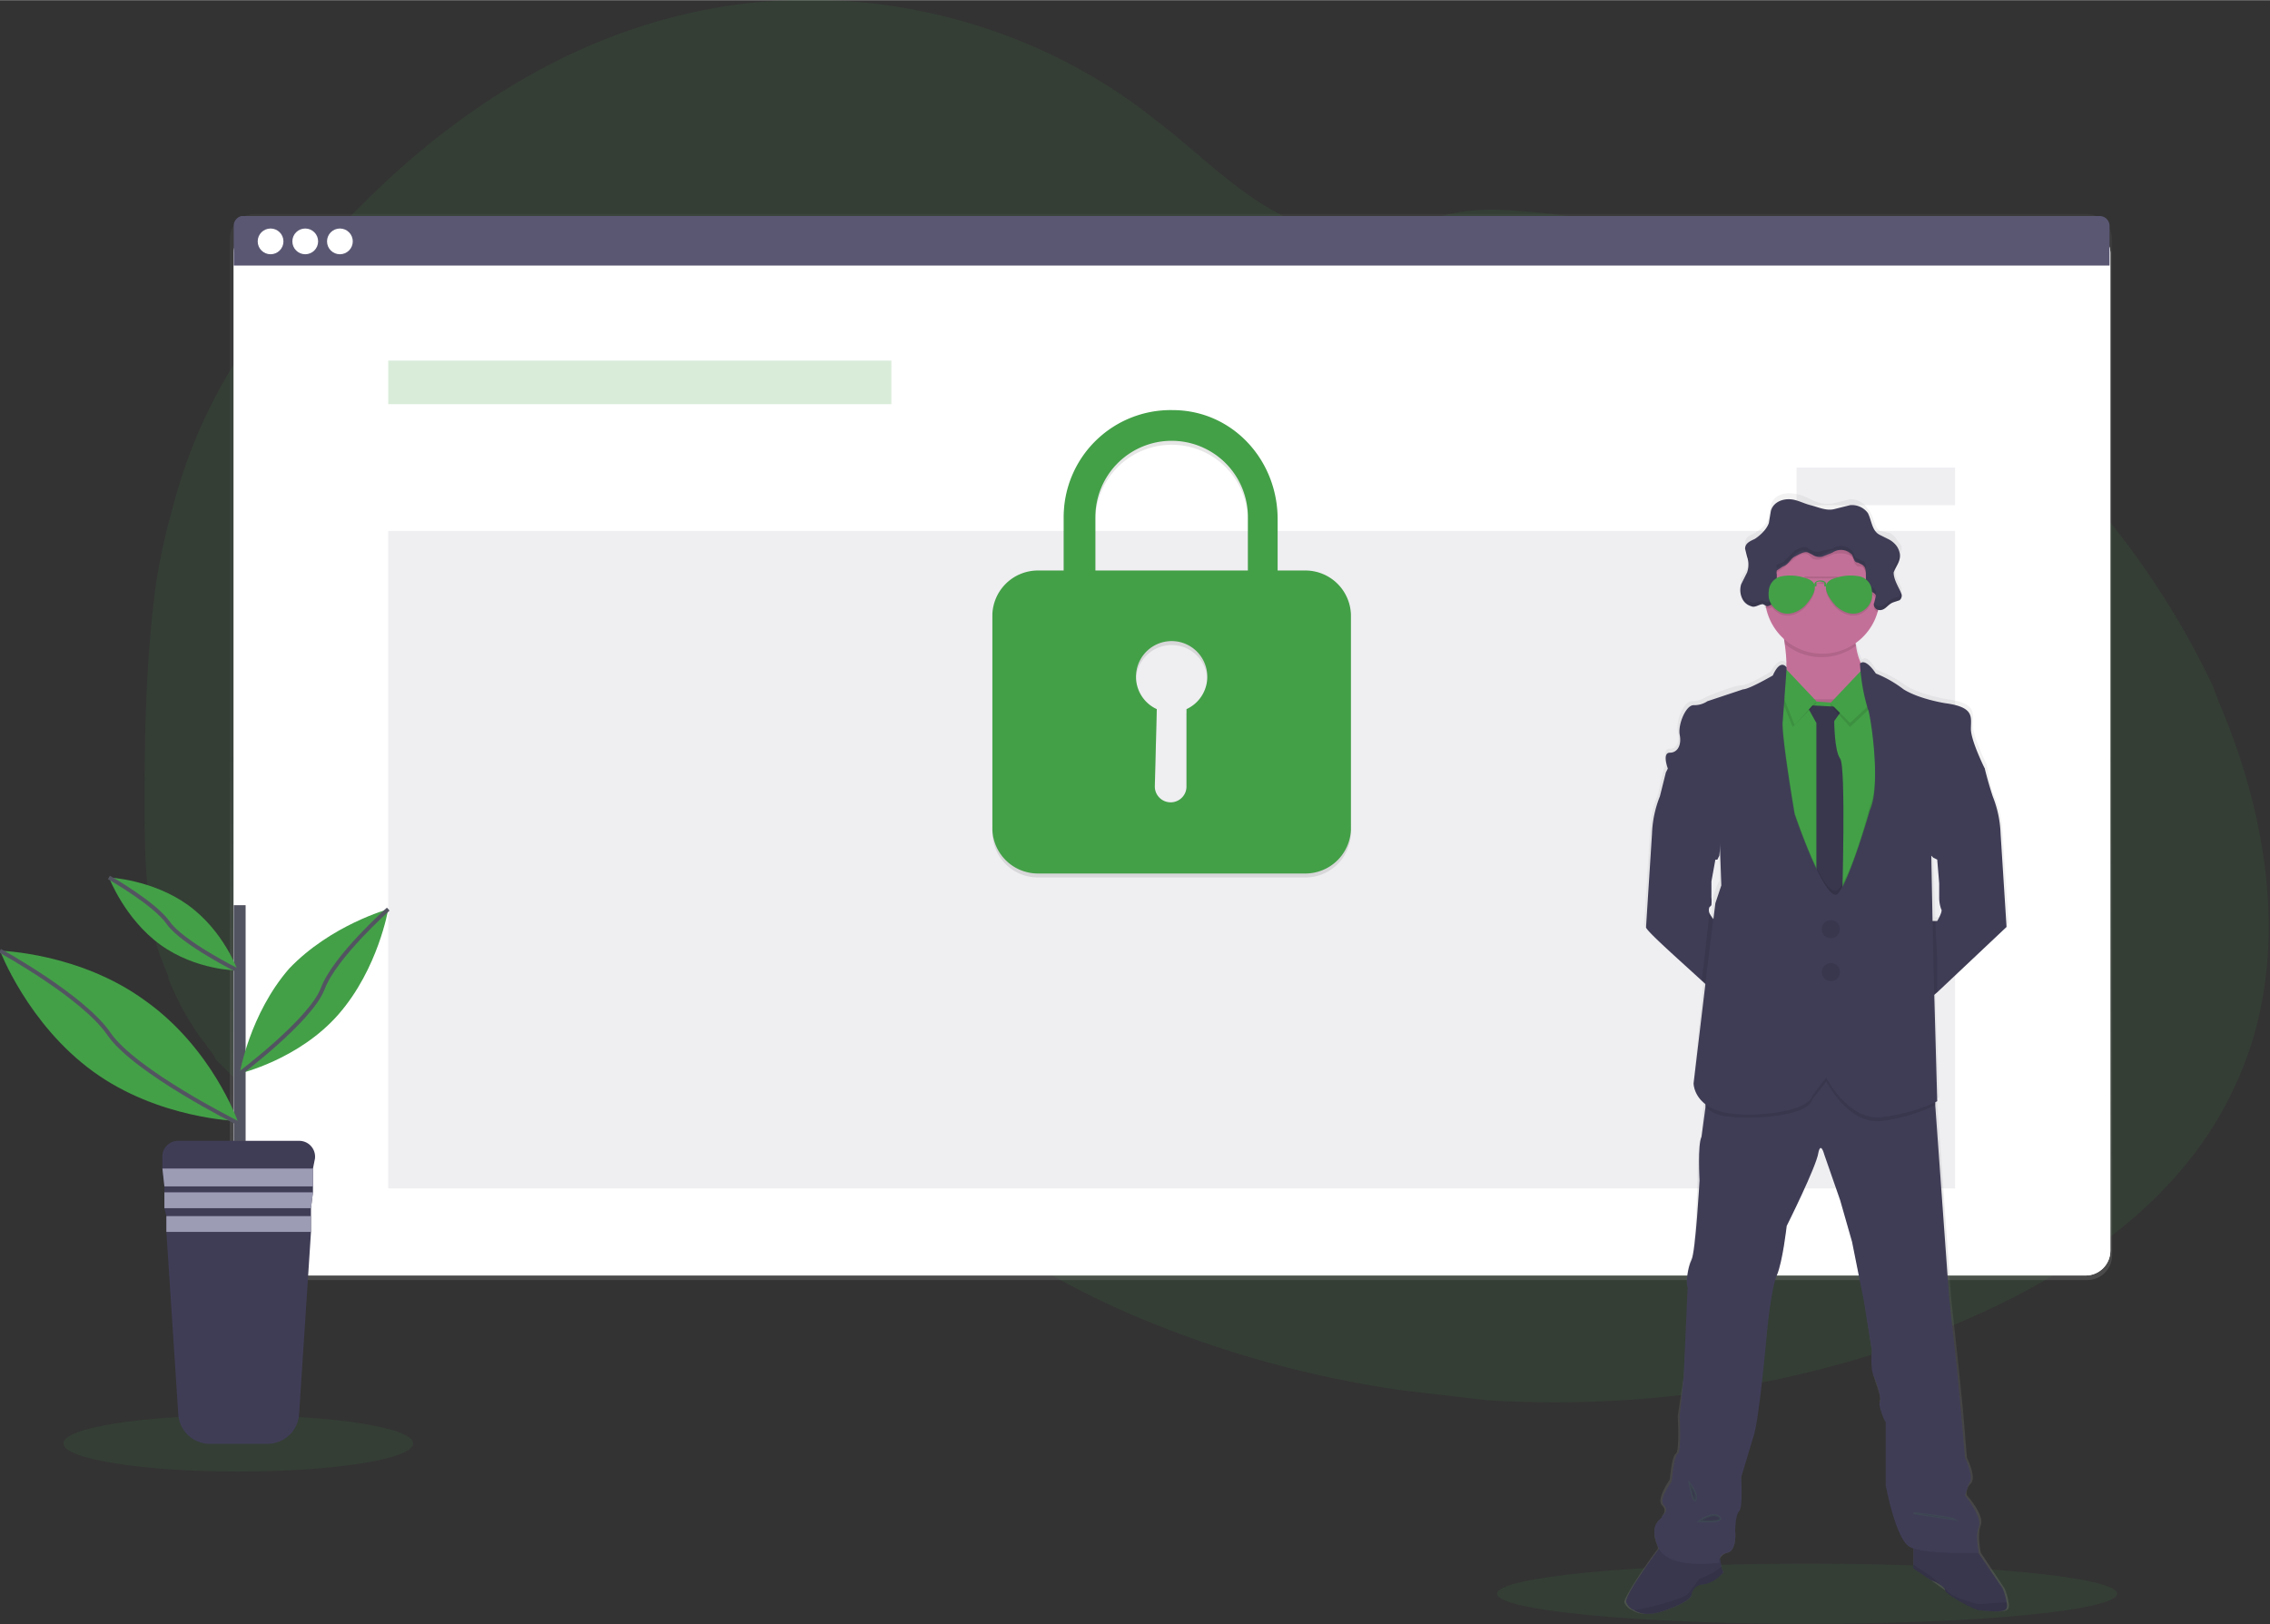 <svg xmlns="http://www.w3.org/2000/svg" xmlns:xlink="http://www.w3.org/1999/xlink" width="1145.6" height="819.9" viewBox="0 0 1146 820"><rect x="0" y="0" width="1146" height="820" fill="#333333" stroke="none"/><defs><linearGradient id="a" x1="591.3" x2="591.3" y1="646.1" y2="107.8" gradientUnits="userSpaceOnUse"><stop offset="0" stop-color="gray" stop-opacity=".3"/><stop offset=".5" stop-color="gray" stop-opacity=".1"/><stop offset="1" stop-color="gray" stop-opacity=".1"/></linearGradient><linearGradient id="b" x1="944.3" x2="944.3" y1="854.7" y2="289.3" xlink:href="#a"/></defs><path fill="#43a047" d="M1127 551c-26 55-80 92-136 116-75 32-158 45-240 40l-43-5a540 540 0 01-143-41q-20-9-39-20a495 495 0 01-60-39l-14-12-10-8c-7-5-14-11-22-15a78 78 0 00-7-3c-26-10-54-6-81 2-19 5-39 13-59 18a196 196 0 01-27 6 143 143 0 01-60-5l-2-1-8-3h-2l-7-3-2-1-8-4-3-2a164 164 0 01-39-30l-1-1-5-5-1-2-5-7-1-1a145 145 0 01-17-31v-1l-4-10a107 107 0 01-2-6c-5-22-6-44-6-67v-8c0-36 1-73 6-109a341 341 0 018-36 264 264 0 0112-36c12-29 30-56 50-80C199 79 265 27 342 8c83-21 175-1 242 53 21 16 39 35 62 47 20 11 43 16 65 7 17-7 29-10 49-9a412 412 0 01120 25l5 2a421 421 0 01232 213l3 8c27 63 37 136 7 197z" opacity=".1"/><ellipse cx="120.3" cy="728.8" fill="#43a047" opacity=".1" rx="88.3" ry="14.2"/><ellipse cx="912.3" cy="804.7" fill="#43a047" opacity=".1" rx="156.5" ry="15.2"/><rect width="950.3" height="538.3" x="116" y="108" fill="url(#a)" rx="12.5" ry="12.5"/><rect width="947.4" height="529" x="118" y="115" fill="#fff" rx="12.5" ry="12.5"/><rect width="947.4" height="529" x="118" y="115" fill="#fff" rx="12.5" ry="12.5"/><path fill="#5a5773" d="M1060 109H122a5 5 0 00-4 5v20h947v-20a5 5 0 00-5-5z"/><g fill="#fff" data-name="buttons"><circle cx="136.6" cy="121.8" r="6.5"/><circle cx="154.1" cy="121.8" r="6.5"/><circle cx="171.6" cy="121.8" r="6.5"/></g><path fill="#43a047" d="M196 182h254v22H196z" opacity=".2"/><path fill="#5a5773" d="M196 268h791v332H196z" opacity=".1"/><path d="M659 290h-14v-26c0-30-23-55-53-55a54 54 0 00-55 54v27h-13a23 23 0 00-23 22v109a23 23 0 0023 22h135a23 23 0 0023-22V312a23 23 0 00-23-22zm-60 70v39a8 8 0 01-7 8 8 8 0 01-9-8l1-39a18 18 0 1115 0zm31-70h-77v-27a38 38 0 0177 0z" opacity=".1"/><path fill="#43a047" d="M659 288h-14v-26c0-30-23-55-53-55a54 54 0 00-55 54v27h-13a23 23 0 00-23 22v109a23 23 0 0023 22h135a23 23 0 0023-22V310a23 23 0 00-23-22zm-60 70v39a8 8 0 01-7 8 8 8 0 01-9-8l1-39a18 18 0 1115 0zm31-70h-77v-27a38 38 0 0177 0z"/><path fill="#5a5773" d="M907 236h80v19h-80z" opacity=".1"/><path fill="url(#b)" d="M1041 849a28 28 0 00-2-7l-12-18s-2-9 0-14-7-15-7-15-1-3 2-6-2-13-2-13l-2-24-2-20-4-37-7-98-1-2 2-1-2-54 2-1 35-33-3-46a56 56 0 00-5-20 138 138 0 01-3-14s-7-14-7-20 2-11-13-13c0 0-13-2-21-7a59 59 0 00-15-8s-4-8-7-5a42 42 0 01-3-9v-1a29 29 0 0011-16l1-1a3 3 0 001 0c2 0 4-3 6-4l3-1a3 3 0 001-3 3 3 0 000-1c-1-3-4-6-3-10 0-4 3-7 3-10a5 5 0 000-1 9 9 0 00-2-3 11 11 0 00-4-4l-5-1c-3-2-3-8-6-11a10 10 0 00-9-5l-8 2c-4 1-8 0-12-2s-7-3-11-3-8 2-9 6l-1 6c-1 4-4 6-7 8-2 1-5 2-5 5v-1a4 4 0 000 1 4 4 0 000 1l1 4a12 12 0 010 8l-3 5a11 11 0 000 3 11 11 0 000 1 9 9 0 001 4 8 8 0 004 4c2 1 3-1 5-1a8 8 0 011 0l1 2a29 29 0 0010 17v1a67 67 0 011 12s-3-5-8 4c0 0-11 7-15 7s-18 6-18 6a12 12 0 01-7 2c-4 0-8 10-7 15s0 9-4 9-2 8-2 8l-1 2-3 13a56 56 0 00-4 19l-3 47 28 26 2 2-5 51a14 14 0 005 10v2l-1 15c-2 4-2 22-2 22s-1 36-3 40-3 13-2 14-2 46-2 46l-3 20s1 18-1 19-3 13-3 13-7 10-4 13 0 5 0 6-7 4-2 15a3 3 0 000 1c-4 5-17 24-17 27a7 7 0 004 4c3 2 8 3 17 0 14-5 13-8 13-8a6 6 0 016-6c5 0 10-5 10-5l-1-3-1-3c0-1 1-3 4-4 5-1 4-11 4-11s-1-9 1-11 2-17 2-17 2-11 5-19 8-54 8-54 2-23 5-29 5-25 5-25 15-30 16-37c0 0 2-6 4 1l7 23 6 21 6 30 4 26s0 9 1 13 4 11 3 12 3 9 4 10v33s5 26 12 31a9 9 0 001 0v9a3 3 0 000 1l9 7 7 5 18 10c2 0 13 2 14-1a5 5 0 000-3zm-37-377l1 1 2 11v7a18 18 0 001 6c1 2-2 6-2 6h-2l-1-32zm-75-97zm-39 125a4 4 0 010-3 8 8 0 000-2 23 23 0 001-4v-7l2-11v-1l2-1v-2 16c-1 1-4 9-3 10l-1 8a16 16 0 01-1-3z" transform="translate(-27 -40)"/><path fill="#c37098" d="M944 343v12l-26 13s-25-15-19-21c4-4 3-15 2-22l-1-7s45-13 38-4c-2 4-2 8-1 12 1 9 7 17 7 17z"/><path fill="#3f3d56" d="M874 465l-4 40-11-10c-12-11-29-26-28-27l3-47a56 56 0 014-19l3-12 1-2 5-2 23 26-2 20-1 2h-1l-2 11v8a23 23 0 010 4 8 8 0 01-1 1 4 4 0 000 3 16 16 0 002 3zM1013 468l-35 33-5 4-3-40h8s3-5 2-6a17 17 0 01-1-6v-7l-1-12-2-1-1-1-1-20 23-26 5 2a193 193 0 004 14 56 56 0 014 19l3 47zM1013 812c-1 3-12 1-14 1s-17-8-17-10-6-5-7-5l-9-6a3 3 0 010-2v-12l30 2 15 22a29 29 0 012 7 5 5 0 010 3z"/><path d="M1013 812c-1 3-12 1-14 1s-17-8-17-10-6-5-7-5l-9-6a3 3 0 010-2v-12l30 2 15 22a29 29 0 012 7 5 5 0 010 3z" opacity=".1"/><path d="M1013 812c-1 3-12 1-14 1s-17-8-17-10-6-5-7-5l-9-6a3 3 0 010-2l9 6 8 7c1 3 15 7 16 7l14-1a5 5 0 010 3z" opacity=".1"/><path fill="#3f3d56" d="M870 794s-4 5-10 6a6 6 0 00-6 5s1 3-13 8c-8 3-13 2-16 0a7 7 0 01-4-4c-1-4 18-29 18-29l17-1 12 5 1 7z"/><path d="M870 794s-4 5-10 6a6 6 0 00-6 5s1 3-13 8c-8 3-13 2-16 0a7 7 0 01-4-4c-1-4 18-29 18-29l17-1 12 5 1 7z" opacity=".1"/><path fill="none" d="M870 794s-4 5-10 6a6 6 0 00-6 5s1 3-13 8c-8 3-13 2-16 0 8-1 25-6 27-8l6-8c1 0 8-3 11-6z"/><path d="M870 794s-4 5-10 6a6 6 0 00-6 5s1 3-13 8c-8 3-13 2-16 0 8-1 25-6 27-8l6-8c1 0 8-3 11-6z" opacity=".1"/><path fill="#3f3d56" d="M999 771c-2 4 0 13 0 13s-28 1-35-3-12-31-12-31v-32c-1-1-4-9-3-10s-1-9-3-13-1-13-1-13l-4-25-6-30-6-21-8-23c-2-7-3-1-3-1-1 7-16 37-16 37s-2 18-5 25-5 29-5 29-4 46-7 53l-6 20s1 15-1 17-2 10-2 10 1 10-4 11-4 5-4 5-26 4-31-8 2-14 2-15 4-3 1-6 4-12 4-12 1-13 3-14 1-19 1-19l2-20 2-45c-1-2 0-10 2-14s4-40 4-40-1-18 1-22l2-15v-8l23-9 30-9 26 12 37 7v6l7 97 4 37 2 21 2 23s5 10 2 13l-2 6s9 11 7 16z"/><path d="M938 314c-2 4-2 8-1 12a29 29 0 01-36-1l-1-7s45-13 38-4z" opacity=".1"/><path fill="#c37098" d="M949 302a29 29 0 11-29-30 29 29 0 0129 30z"/><path d="M955 350l-9 171-53-11-10-68 10-92 8 1 14 2h13l15-1 12-2z" opacity=".1"/><path fill="#43a047" d="M955 352l-9 171-53-11-10-69 10-92 8 1 14 2 13 1 15-2 12-1z"/><path fill="#3f3d56" d="M912 356l19 1-5 7s0 15 3 19 1 71 1 71l-5 9-8-10v-88z"/><path d="M912 356l19 1-5 7s0 15 3 19 1 71 1 71l-5 9-8-10v-88z" opacity=".1"/><path d="M942 337l-18 19 10 11 17-16-9-14z" opacity=".1"/><path fill="#43a047" d="M942 336l-18 19 10 10 17-16-9-13z"/><path d="M917 355l-18-17-2 9 8 20 12-12z" opacity=".1"/><path fill="#43a047" d="M917 354l-17-18-2 10 8 20 11-12z"/><path d="M977 558a87 87 0 01-27 8c-17 2-28-20-28-20l-7 9c-2 9-34 11-47 8a21 21 0 01-7-4v-8l23-9 30-9 26 12 37 7zM955 352l-9 171-53-11-10-69 10-92 8 1a93 93 0 01-1 10c-1 6 6 48 6 48s15 46 22 39 16-42 16-42c6-13 0-50-1-51a15 15 0 010-3zM978 484v17l-5 4-3-40h7zM864 453a23 23 0 010 4v-4zM874 465l-4 40-11-10 1-7 3-27a16 16 0 002 4z" opacity=".1"/><path fill="#3f3d56" d="M902 337s-3-5-7 4c0 0-12 7-15 7l-18 6a12 12 0 01-7 2c-4 0-8 10-7 15s-1 9-5 9-1 8-1 8l26 31 1 28-3 9-4 32-7 59s0 10 13 14 45 1 47-8l7-9s11 22 28 20 28-8 28-8l-2-72-1-52 27-44s-7-14-7-20 2-11-13-13c0 0-13-2-21-7a59 59 0 00-14-8s-5-8-8-5a98 98 0 004 23c1 1 7 38 1 51 0 0-10 35-16 42s-22-40-22-40-7-41-6-47l2-27z"/><circle cx="924.3" cy="469.1" r="4.6" fill="#3f3d56"/><circle cx="924.3" cy="490.8" r="4.6" fill="#3f3d56"/><circle cx="924.3" cy="469.1" r="4.6" opacity=".1"/><circle cx="924.3" cy="490.8" r="4.6" opacity=".1"/><path stroke="#43a047" stroke-miterlimit="10" d="M966 764s18 2 20 3l-20-3zM853 749s4 5 3 8-3-8-3-8zM858 768s7-5 10-2-10 2-10 2z" opacity=".1"/><path d="M949 302a29 29 0 01-1 7 3 3 0 01-2-3l1-4-4-4-1-6c0-2 0-5-2-6h-2c-2-1-2-3-3-5-3-2-7-2-10-1a48 48 0 01-5 2 6 6 0 01-5 0l-2-2c-2-1-5 0-7 2l-6 5-3 2a4 4 0 000 2v11c-1 3-3 6-5 5a5 5 0 01-1 0 29 29 0 1158-5z" opacity=".1"/><path fill="#3f3d56" d="M890 305l2 1c2 0 4-2 5-5v-11a4 4 0 010-2l3-2c3-1 4-4 6-5s5-3 7-2l2 1a6 6 0 005 1l5-2c3-2 7-2 10 1 1 2 1 4 3 4l2 1c2 1 2 3 2 6s0 4 1 6 4 2 4 4l-1 4a3 3 0 003 3c3 0 4-3 7-4l3-1a3 3 0 001-3c-1-3-4-7-4-11 1-3 4-6 3-10a9 9 0 00-2-4 12 12 0 00-4-3l-4-2c-4-2-4-7-6-11a10 10 0 00-9-4l-8 2c-4 1-8-1-12-2s-7-3-11-3-8 2-9 6l-1 6c-1 3-4 6-7 8-2 1-5 2-5 5l1 4a12 12 0 010 8l-3 6a10 10 0 001 8 7 7 0 004 3c2 1 4-1 6-1z"/><g opacity=".1"><path d="M897 299c-1 2-3 5-5 5l-2-1c-2 0-4 2-6 1a7 7 0 01-4-3 9 9 0 01-1-4 9 9 0 001 5 7 7 0 004 4c2 1 4-1 6-1a23 23 0 002 1c2 0 4-3 5-5a29 29 0 000-7 25 25 0 010 5zM883 284a12 12 0 00-1-5 26 26 0 01-1-3l1 5a11 11 0 011 3zM959 279c0 3-2 5-3 8a7 7 0 000 2c1-4 4-7 3-10zM959 300a2 2 0 010 1l-3 1c-3 1-4 4-7 4a3 3 0 01-3-2 3 3 0 003 4c3 0 4-3 7-4l3-1a3 3 0 001-3h-1zM947 299c0-2-3-3-4-4a5 5 0 01-1-3l1 5 4 3a3 3 0 000-1zM942 288c0-2 0-5-2-5l-2-1c-2 0-2-3-3-4-3-3-7-3-10-1l-5 1a6 6 0 01-5 0l-2-1c-2-2-5 0-7 1l-6 6-3 1a4 4 0 000 2v2a3 3 0 010-2l3-2c3-1 4-3 6-5s5-3 7-1l2 1a6 6 0 005 0 46 46 0 004-2c4-1 8-1 10 2l4 4 2 1 2 4z"/></g><g opacity=".1"><path d="M893 299a8 8 0 016-7 24 24 0 0113 0c10 4-1 15-1 15s-7 7-14 2a10 10 0 01-4-6 15 15 0 010-4zM945 299a8 8 0 00-6-7 24 24 0 00-13 0c-10 4 1 15 1 15s7 7 14 2a10 10 0 004-6 15 15 0 000-4z"/><path d="M911 291v1h17v-1h-17zM916 296h1v-1s1-1 4 0v1h1v-1s0-2-3-1l-3 1z"/></g><path fill="#43a047" d="M893 298a8 8 0 016-7 24 24 0 0113 1c10 3-1 14-1 14s-7 7-14 2a10 10 0 01-4-6 15 15 0 010-4zM945 298a8 8 0 00-6-7 24 24 0 00-13 1c-10 3 1 14 1 14s7 7 14 2a10 10 0 004-6 15 15 0 000-4zM911 291h17-17z"/><path fill="#43a047" d="M916 296h1v-2s1-1 4 0v2h1v-1s0-2-3-2c0 0-3 0-3 2z"/><path fill="#535461" d="M118 457h6v128h-6z"/><path fill="#3f3d56" d="M159 585l-1 5v12l-1 8v12l-6 92a16 16 0 01-16 15h-30a16 16 0 01-15-15l-6-92v-8l-1-4v-11l-1-9v-5a8 8 0 018-9h61a8 8 0 018 9z"/><path fill="#9d9cb5" d="M158 590v9H83l-1-9h76zM158 602l-1 8H83v-8h75zM157 614v8H84v-8h73z"/><path fill="#43a047" d="M73 505c34 24 47 61 47 61s-40-1-73-25-47-61-47-61 40 1 73 25z"/><path fill="none" stroke="#535461" stroke-miterlimit="10" stroke-width="2" d="M0 480s42 23 55 42 65 45 65 45"/><path fill="#43a047" d="M95 457c18 13 25 33 25 33s-21 0-39-13-26-34-26-34 22 1 40 14z"/><path fill="none" stroke="#535461" stroke-miterlimit="10" stroke-width="2" d="M55 443s23 13 30 23 35 24 35 24"/><path fill="#43a047" d="M146 489c-20 23-25 53-25 53s30-7 50-30 25-53 25-53-29 8-50 30z"/><path fill="none" stroke="#535461" stroke-miterlimit="10" stroke-width="2" d="M196 459s-27 24-33 40-42 43-42 43"/></svg>
